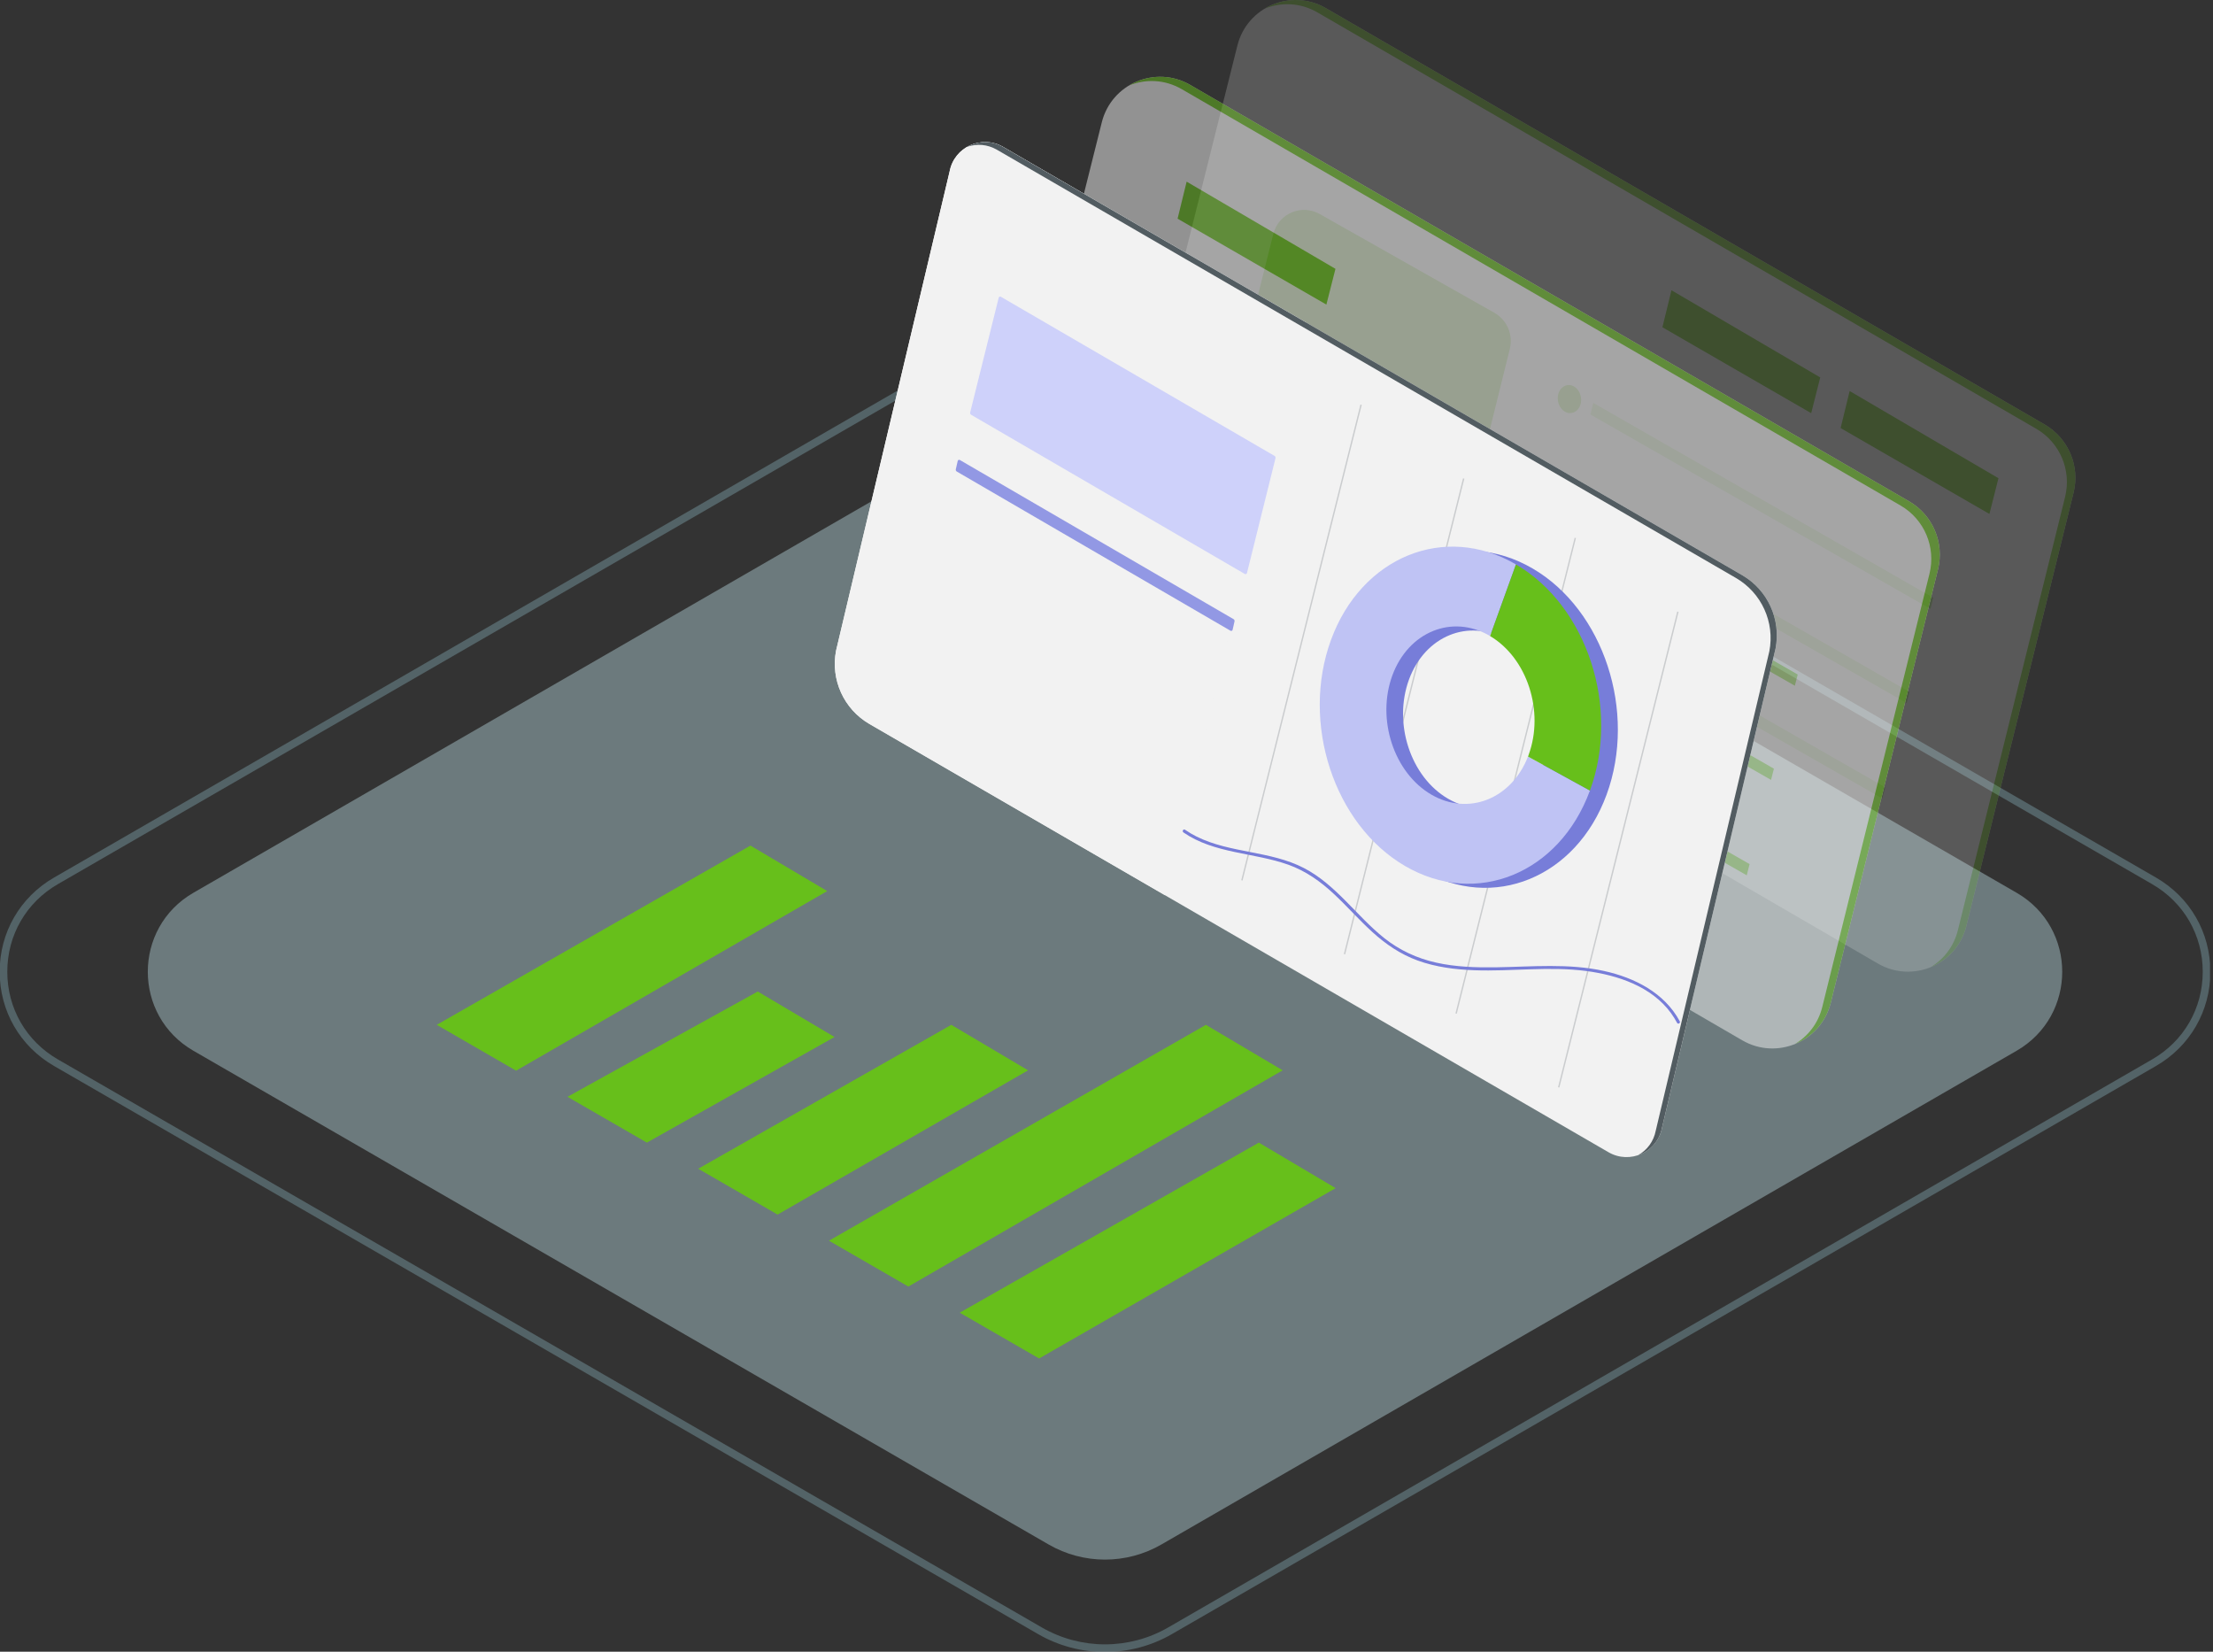 <?xml version="1.0" encoding="UTF-8"?>
<!-- Generator: Adobe Illustrator 27.3.1, SVG Export Plug-In . SVG Version: 6.00 Build 0)  -->
<svg xmlns="http://www.w3.org/2000/svg" xmlns:xlink="http://www.w3.org/1999/xlink" version="1.1" id="Layer_1" x="0px" y="0px" width="737px" height="550px" viewBox="0 0 737 550" style="enable-background:new 0 0 737 550;" xml:space="preserve">
<rect x="0" y="0" width="737" height="550" fill="#333333" stroke="none"/>
<style type="text/css">
	.st0{clip-path:url(#SVGID_00000124842011189196497920000000745119159779815825_);}
	.st1{opacity:0.4;fill:#82AAB4;enable-background:new    ;}
	.st2{opacity:0.49;fill:#A8C4CB;enable-background:new    ;}
	.st3{opacity:0.2;}
	.st4{fill:#F2F2F2;}
	.st5{fill:#67BF1B;}
	.st6{fill:#A7DA7B;}
	.st7{fill:#8089E4;}
	.st8{opacity:0.5;}
	.st9{fill:#525C61;}
	.st10{fill:#CACCCE;}
	.st11{fill:#CED1FA;}
	.st12{fill:#9298E4;}
	.st13{fill:#777DD9;}
	.st14{fill:#BFC3F4;}
</style>
<g>
	<defs>
		<rect id="SVGID_1_" width="736" height="550"></rect>
	</defs>
	<clipPath id="SVGID_00000036937528636496838610000010351475253504968377_">
		<use xlink:href="#SVGID_1_" style="overflow:visible;"></use>
	</clipPath>
	<g style="clip-path:url(#SVGID_00000036937528636496838610000010351475253504968377_);">
		<path class="st1" d="M368.005,550.092c-7.694,0-15.389-1.979-22.251-5.939L18.003,354.963    C6.66,348.413-0.112,336.684-0.112,323.586    c0-13.097,6.772-24.824,18.114-31.373l323.646-186.822h-0.012l4.108-2.37    c13.726-7.919,30.778-7.919,44.503,0l327.76,189.192    c11.343,6.549,18.114,18.276,18.114,31.373    c0.001,13.098-6.771,24.827-18.114,31.377L390.256,544.152    C383.394,548.112,375.699,550.092,368.005,550.092z M347.514,104.937l-0.491,0.284    L19.272,294.412c-10.547,6.09-16.844,16.996-16.844,29.174    c-0,12.179,6.296,23.087,16.845,29.178l327.75,189.189    c12.943,7.466,29.021,7.466,41.963,0l327.751-189.189    c10.548-6.091,16.845-16.999,16.844-29.178c0-12.178-6.297-23.084-16.844-29.174    l-327.76-189.191C376.203,97.85,360.369,97.755,347.514,104.937z"></path>
		<path class="st2" d="M349.222,132.88L64.413,297.28c-20.254,11.696-20.254,40.927,0,52.614    l284.809,164.4c11.626,6.711,25.94,6.711,37.565,0l284.809-164.4    c20.254-11.696,20.254-40.927,0-52.614l-284.809-164.4    C375.162,126.169,360.848,126.169,349.222,132.88z"></path>
		<g class="st3">
			<path class="st4" d="M376.097,158.897l35.994-143.732     C415.324,2.261,430.02-3.959,441.536,2.706L680.933,141.352     c7.902,4.577,11.825,13.822,9.636,22.684l-35.712,144.304     c-3.206,12.95-17.947,19.197-29.482,12.496L385.697,181.617     c-7.902-4.595-11.816-13.857-9.6-22.729V158.897z"></path>
			<path class="st5" d="M405.043,153.811l19.01-75.916     c1.707-6.82,9.473-10.098,15.558-6.575l58.128,32.864     c4.178,2.415,6.249,7.301,5.086,11.977l-18.864,76.216     c-1.69,6.838-9.482,10.143-15.577,6.602l-58.282-33.164     c-4.178-2.424-6.24-7.319-5.068-12.005H405.043z"></path>
			<path class="st5" d="M680.933,141.353L441.537,2.706     c-6.676-3.868-14.405-3.396-20.372,0.182     c5.458-2.216,11.889-2.052,17.547,1.226l239.396,138.646     c7.902,4.577,11.826,13.821,9.637,22.684L652.033,309.748     c-1.354,5.457-4.751,9.716-9.092,12.323c5.667-2.298,10.281-7.147,11.916-13.731     l35.713-144.303C692.758,155.174,688.835,145.929,680.933,141.353z"></path>
			<path class="st5" d="M615.993,130.21l-3.015,12.332l49.563,28.605l3.015-11.905     L615.993,130.21z"></path>
			<path class="st5" d="M556.648,96.647l-3.015,12.331l49.554,28.605l3.015-11.905     L556.648,96.647z"></path>
			<path class="st6" d="M530.599,134.151l-0.944,3.878l113.259,64.737l0.944-3.732     L530.599,134.151z"></path>
			<path class="st6" d="M522.67,165.517l-0.944,3.868l113.258,64.747l0.945-3.742     L522.67,165.517z"></path>
			<path class="st6" d="M514.578,197.281l-0.945,3.878l113.25,64.737l0.954-3.732     L514.578,197.281z"></path>
			<path class="st5" d="M526.267,134.978c-0.845,2.306-3.152,3.242-5.132,2.097     c-1.98-1.153-2.897-3.977-2.052-6.284c0.844-2.306,3.151-3.241,5.131-2.097     C526.194,129.847,527.112,132.671,526.267,134.978z"></path>
			<path class="st5" d="M517.221,165.88c-0.845,2.306-3.152,3.242-5.132,2.098     c-1.98-1.154-2.897-3.978-2.052-6.284c0.844-2.307,3.151-3.242,5.131-2.098     C517.148,160.749,518.066,163.573,517.221,165.88z"></path>
			<path class="st7" d="M510.645,197.445c-0.844,2.307-3.151,3.242-5.131,2.098     c-1.98-1.154-2.898-3.978-2.053-6.284c0.845-2.307,3.152-3.242,5.132-2.098     C510.573,192.314,511.49,195.138,510.645,197.445z"></path>
		</g>
		<g class="st8">
			<path class="st4" d="M330.939,184.468L366.933,40.737     c3.233-12.904,17.929-19.124,29.445-12.459L635.775,166.924     c7.901,4.577,11.825,13.821,9.636,22.684l-35.712,144.304     c-3.206,12.949-17.947,19.197-29.482,12.495L340.539,207.189     c-7.902-4.595-11.816-13.858-9.6-22.73V184.468z"></path>
			<path class="st5" d="M359.876,179.383l19.009-75.916     c1.708-6.82,9.473-10.098,15.558-6.574l58.128,32.863     c4.178,2.416,6.249,7.301,5.087,11.978l-18.865,76.216     c-1.689,6.837-9.482,10.143-15.576,6.601l-58.283-33.163     c-4.178-2.425-6.239-7.319-5.068-12.005H359.876z"></path>
			<path class="st5" d="M635.775,166.924L396.378,28.278     c-6.675-3.868-14.404-3.396-20.372,0.182     c5.459-2.216,11.889-2.052,17.548,1.226l239.396,138.647     c7.902,4.577,11.826,13.821,9.637,22.684l-35.713,144.304     c-1.353,5.457-4.75,9.716-9.091,12.322c5.667-2.297,10.281-7.146,11.916-13.73     l35.712-144.304C647.6,180.745,643.677,171.501,635.775,166.924z"></path>
			<path class="st5" d="M395.188,60.487l-3.015,12.332l49.554,28.605l3.024-11.905     L395.188,60.487z"></path>
			<path class="st6" d="M485.441,159.723l-0.944,3.878l113.249,64.746l0.954-3.741     L485.441,159.723z"></path>
			<path class="st6" d="M477.512,191.088l-0.945,3.869l113.25,64.746l0.954-3.741     L477.512,191.088z"></path>
			<path class="st6" d="M469.42,222.853l-0.954,3.878l113.259,64.746l0.944-3.741     L469.42,222.853z"></path>
			<path class="st5" d="M481.1,160.559c-0.845,2.306-3.152,3.241-5.132,2.097     c-1.98-1.153-2.897-3.977-2.052-6.284c0.844-2.306,3.151-3.242,5.131-2.097     C481.027,155.428,481.945,158.252,481.1,160.559z"></path>
			<path class="st5" d="M472.063,191.452c-0.845,2.306-3.152,3.241-5.132,2.097     c-1.98-1.153-2.897-3.977-2.052-6.284c0.844-2.306,3.151-3.242,5.131-2.097     C471.99,186.321,472.907,189.145,472.063,191.452z"></path>
			<path class="st7" d="M465.487,223.017c-0.845,2.306-3.152,3.241-5.132,2.097     c-1.98-1.153-2.897-3.977-2.052-6.284c0.845-2.306,3.151-3.241,5.131-2.097     C465.414,217.886,466.332,220.71,465.487,223.017z"></path>
		</g>
		<path class="st4" d="M316.271,57.037l-37.829,159.614    c-1.871,9.68,2.589,19.487,11.117,24.427L535.677,383.675    c7.148,4.141,16.248,0,17.82-8.109l37.828-159.614    c1.871-9.68-2.588-19.488-11.117-24.428L334.082,48.928    c-7.148-4.141-16.249,0-17.82,8.109H316.271z"></path>
		<path class="st4" d="M434.97,107.381L334.082,48.928c-7.148-4.141-16.249,0-17.82,8.109    L278.433,216.651c-1.871,9.68,2.589,19.487,11.117,24.427l98.472,57.046    L434.97,107.381z"></path>
		<path class="st9" d="M580.199,191.524L334.082,48.928    c-3.924-2.279-8.438-2.052-11.971-0.045c3.124-1.071,6.712-0.872,9.9,0.981    l246.117,142.597c8.529,4.949,12.997,14.747,11.117,24.427l-37.828,159.614    c-0.709,3.66-2.943,6.511-5.85,8.155c3.879-1.326,7.049-4.595,7.92-9.09    l37.829-159.614C593.187,206.272,588.728,196.464,580.199,191.524z"></path>
		<path class="st10" d="M413.808,293.212l-0.436-0.109l39.69-158.389l0.445,0.109    L413.808,293.212z"></path>
		<path class="st10" d="M447.985,317.784l-0.445-0.109l39.691-158.388l0.445,0.109    L447.985,317.784z"></path>
		<path class="st10" d="M485.151,337.563l-0.445-0.109l39.699-158.389l0.436,0.109    L485.151,337.563z"></path>
		<path class="st10" d="M519.319,362.135l-0.445-0.109l39.7-158.388l0.445,0.109    L519.319,362.135z"></path>
		<path class="st11" d="M424.453,151.805l-91.134-52.987    c-0.282-0.164-0.645-0.009-0.718,0.309l-9.509,38.222    c-0.073,0.3,0.054,0.617,0.327,0.772L414.562,191.125    c0.281,0.163,0.645,0.009,0.717-0.309l9.501-38.249    c0.072-0.299-0.055-0.617-0.327-0.772V151.805z"></path>
		<path class="st12" d="M410.802,206.163l-91.134-52.987    c-0.282-0.164-0.645-0.009-0.718,0.309l-0.635,2.76    c-0.073,0.3,0.054,0.618,0.327,0.772l91.142,53.005    c0.282,0.163,0.645,0.009,0.718-0.309l0.627-2.779    C411.201,206.635,411.074,206.317,410.802,206.163z"></path>
		<path class="st13" d="M510.382,189.281c-23.706-13.812-51.407-2.515-61.552,25.118    c-10.146,27.624,0.953,61.532,24.659,75.344    c23.714,13.812,51.406,2.515,61.552-25.118    C545.186,237.001,534.087,203.093,510.382,189.281z M514.632,252.729    c-5.34,14.548-19.927,20.496-32.406,13.222    c-12.479-7.274-18.329-25.118-12.988-39.665    c5.34-14.548,19.927-20.496,32.406-13.222    C514.124,220.338,519.973,238.182,514.632,252.729z"></path>
		<path class="st14" d="M508.874,251.921c-5.504,14.139-19.872,19.851-32.197,12.668    c-12.48-7.274-18.329-25.118-12.988-39.665    c5.34-14.548,19.927-20.496,32.406-13.222c0.054,0.027,0.1,0.063,0.154,0.091    l8.611-23.856c0,0-0.019-0.009-0.028-0.018    c-23.705-13.812-51.407-2.515-61.552,25.118    c-10.145,27.624,0.954,61.532,24.659,75.344    c23.706,13.812,51.407,2.515,61.552-25.118c0,0,0-0.009,0-0.018l-20.626-11.324    H508.874z"></path>
		<path class="st5" d="M509.083,251.376c-0.073,0.182-0.136,0.372-0.209,0.554l20.627,11.324    c10.126-27.615-0.954-61.487-24.641-75.308L496.25,211.802    c12.37,7.328,18.146,25.09,12.824,39.574H509.083z"></path>
		<path class="st13" d="M394.135,277.202c10.327,7.11,23.46,6.647,34.931,10.743    c5.795,2.07,10.708,5.575,15.177,9.743c4.387,4.096,8.347,8.618,12.788,12.659    c4.46,4.059,9.391,7.419,15.086,9.49c6.04,2.197,12.489,3.005,18.883,3.242    c12.425,0.454,24.895-1.381,37.274,0.254c10.454,1.389,21.698,5.112,28.183,13.966    c0.772,1.054,1.453,2.152,2.071,3.306c0.318,0.59,1.208,0.063,0.89-0.527    c-5.086-9.481-15.031-14.511-25.186-16.745c-11.898-2.625-23.941-1.417-36.003-1.235    c-6.675,0.1-13.424-0.1-19.954-1.562c-6.349-1.417-12.207-4.123-17.302-8.182    c-9.246-7.374-16.058-17.798-26.748-23.32    c-11.181-5.775-24.459-4.885-35.694-10.452    c-1.344-0.672-2.643-1.434-3.878-2.288c-0.554-0.381-1.072,0.518-0.527,0.89    L394.135,277.202z"></path>
		<path class="st5" d="M249.923,281.57l-104.476,59.688l26.43,15.265l103.613-59.806    L249.923,281.57z"></path>
		<path class="st5" d="M252.357,330.162l-63.368,35.061l26.439,15.256l62.497-35.17    L252.357,330.162z"></path>
		<path class="st5" d="M316.816,341.258l-84.286,47.92l26.439,15.265l83.414-48.038    L316.816,341.258z"></path>
		<path class="st5" d="M401.601,341.258L276.072,413.142l26.439,15.265l124.657-72.002    L401.601,341.258z"></path>
		<path class="st5" d="M419.239,380.479l-99.617,56.628l26.439,15.256l98.745-56.728    L419.239,380.479z"></path>
	</g>
</g>
</svg>
